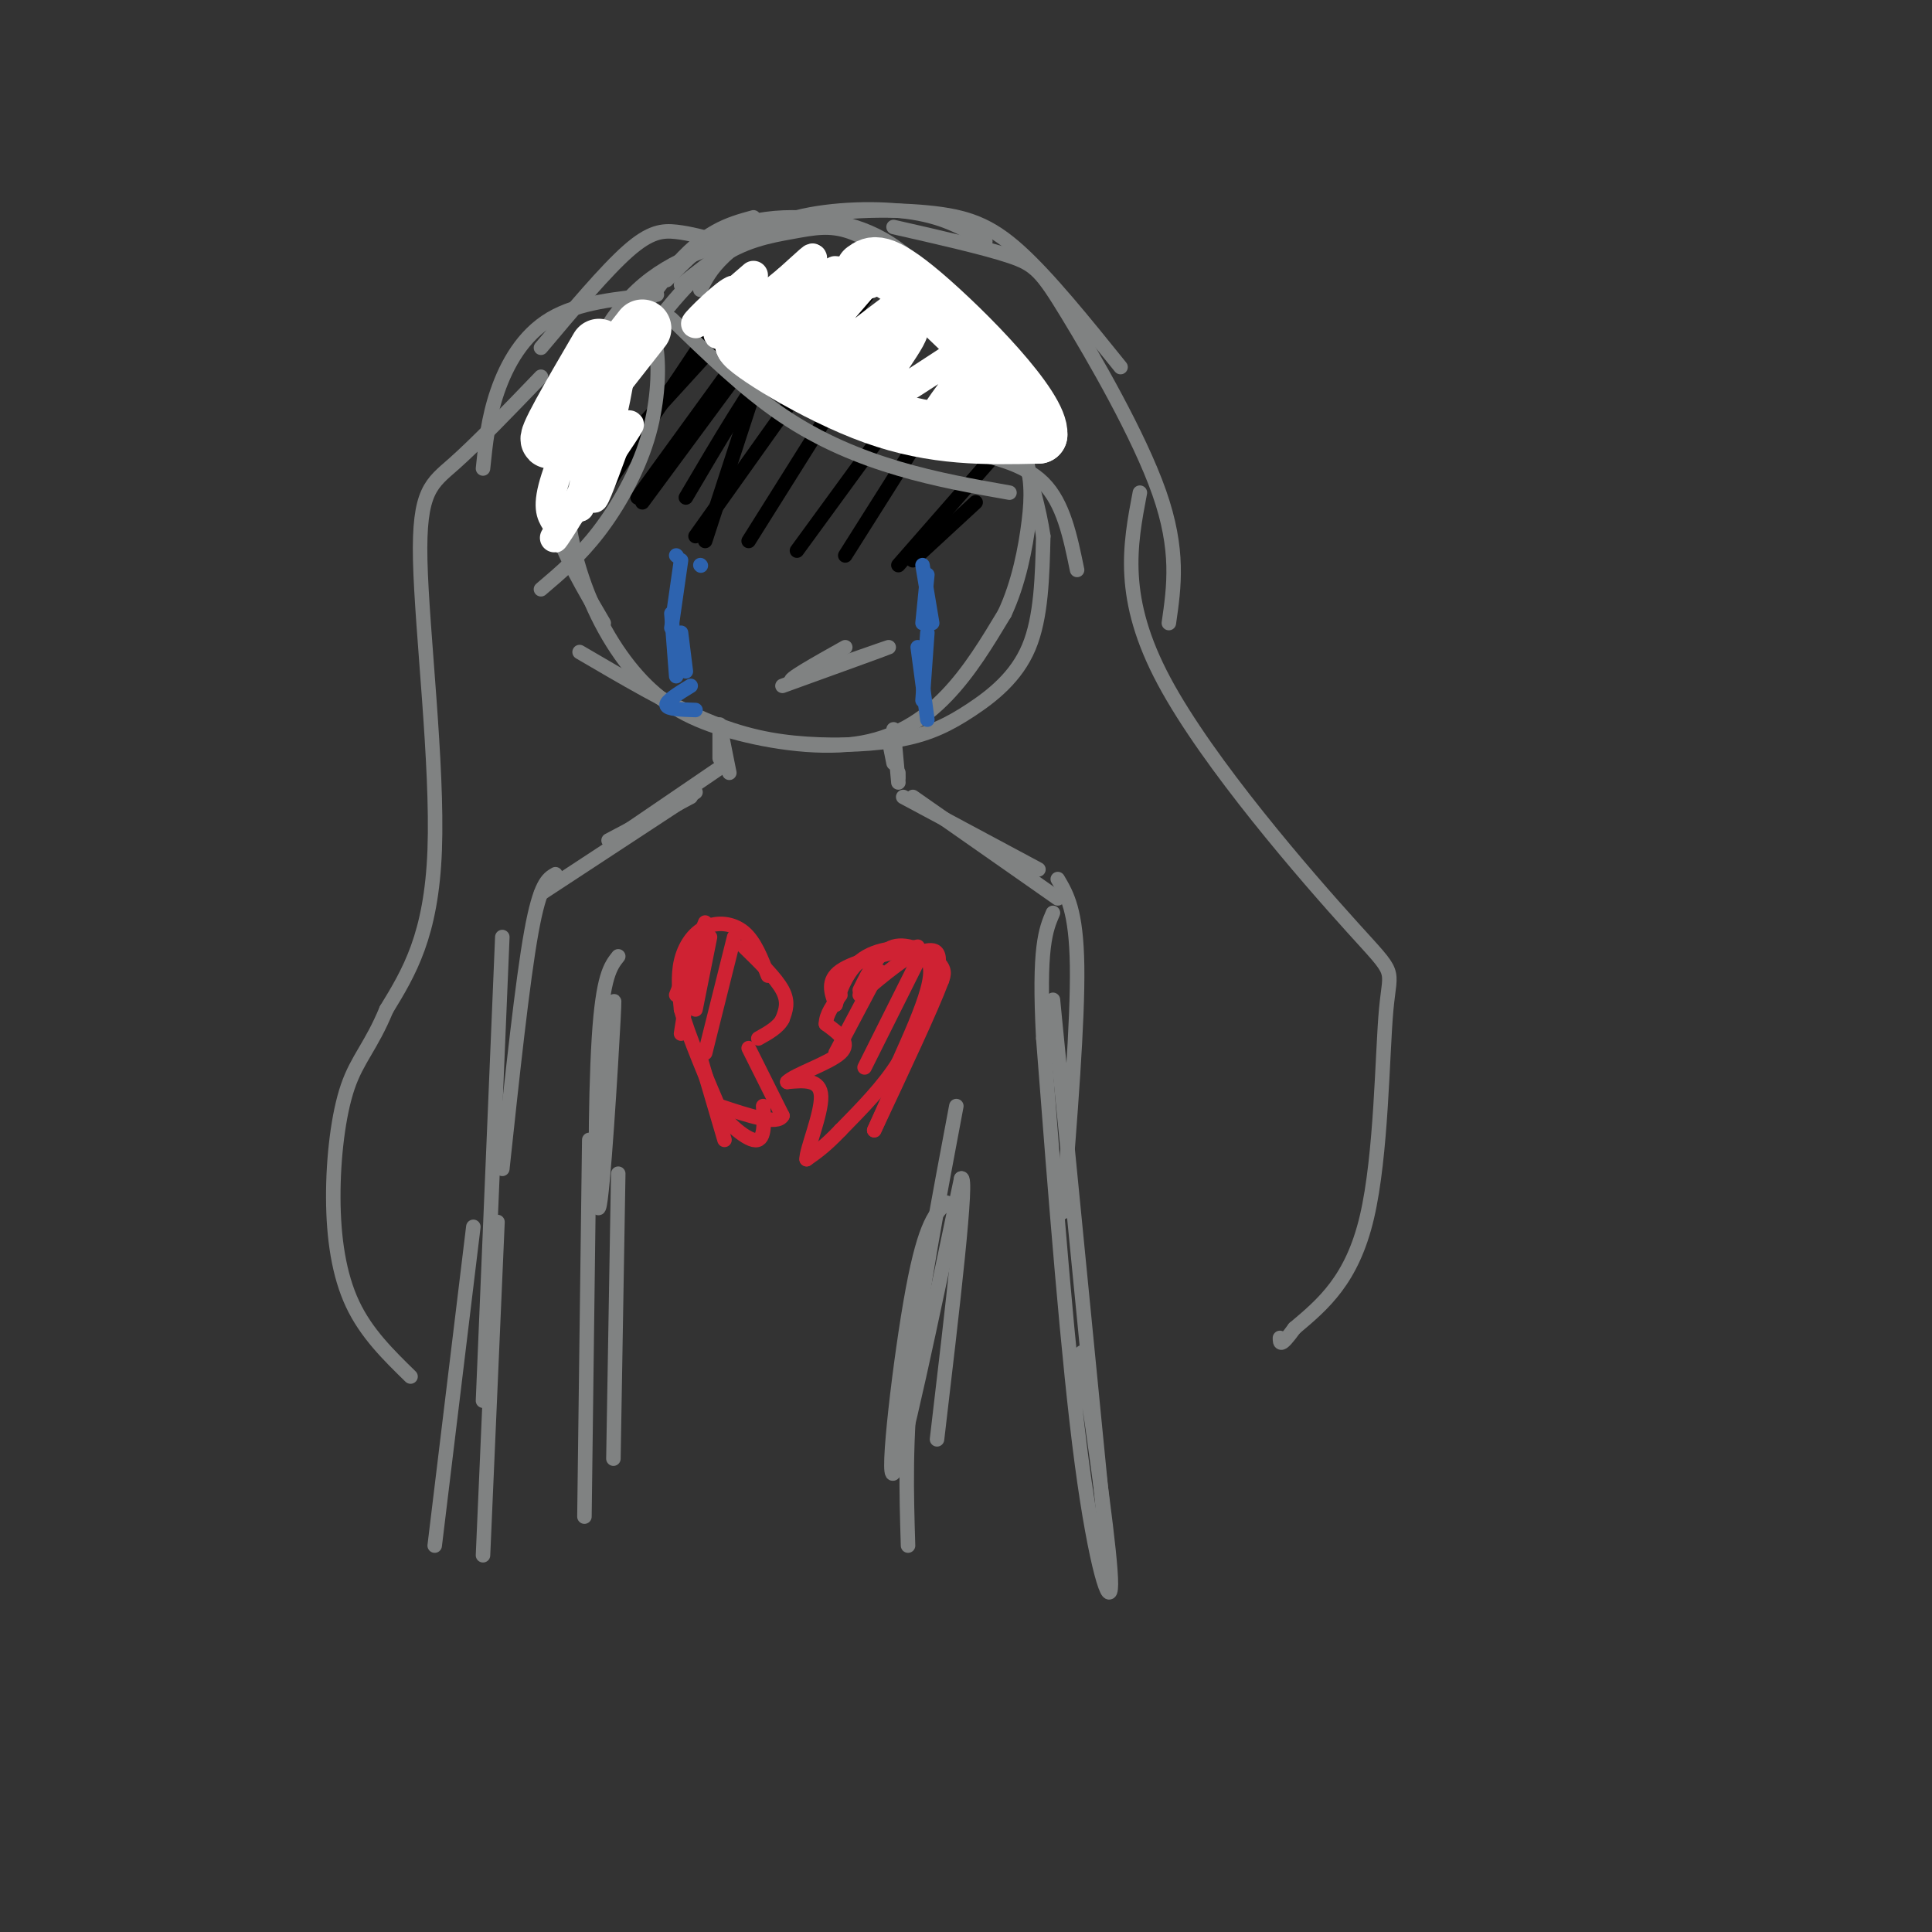 <svg viewBox='0 0 400 400' version='1.1' xmlns='http://www.w3.org/2000/svg' xmlns:xlink='http://www.w3.org/1999/xlink'><rect x="0" y="0" width="400" height="400" fill="#333333" stroke="none"/><g fill='none' stroke='rgb(128,130,130)' stroke-width='3' stroke-linecap='round' stroke-linejoin='round'><path d='M158,48c-9.414,2.654 -18.829,5.307 -26,12c-7.171,6.693 -12.100,17.425 -14,28c-1.900,10.575 -0.771,20.991 2,30c2.771,9.009 7.185,16.610 12,22c4.815,5.390 10.033,8.568 18,11c7.967,2.432 18.683,4.116 27,3c8.317,-1.116 14.233,-5.033 19,-10c4.767,-4.967 8.383,-10.983 12,-17'/><path d='M208,127c2.953,-6.314 4.337,-13.600 5,-19c0.663,-5.400 0.607,-8.916 -1,-15c-1.607,-6.084 -4.764,-14.737 -9,-22c-4.236,-7.263 -9.552,-13.137 -14,-17c-4.448,-3.863 -8.027,-5.716 -12,-7c-3.973,-1.284 -8.339,-2.000 -13,-2c-4.661,-0.000 -9.617,0.714 -14,3c-4.383,2.286 -8.191,6.143 -12,10'/><path d='M156,45c-5.101,1.393 -10.202,2.786 -17,11c-6.798,8.214 -15.292,23.250 -20,33c-4.708,9.750 -5.631,14.214 -4,20c1.631,5.786 5.815,12.893 10,20'/><path d='M120,135c9.128,5.351 18.256,10.703 26,14c7.744,3.297 14.103,4.541 21,5c6.897,0.459 14.333,0.133 20,-1c5.667,-1.133 9.564,-3.074 14,-6c4.436,-2.926 9.410,-6.836 12,-13c2.590,-6.164 2.795,-14.582 3,-23'/><path d='M216,111c-1.594,-10.763 -7.079,-26.172 -12,-36c-4.921,-9.828 -9.277,-14.075 -14,-18c-4.723,-3.925 -9.812,-7.526 -14,-9c-4.188,-1.474 -7.474,-0.820 -12,0c-4.526,0.820 -10.293,1.806 -16,6c-5.707,4.194 -11.353,11.597 -17,19'/><path d='M149,150c0.000,0.000 2.000,10.000 2,10'/><path d='M149,151c0.000,0.000 0.000,6.000 0,6'/><path d='M186,160c0.000,0.000 0.000,1.000 0,1'/><path d='M185,151c0.000,0.000 1.000,11.000 1,11'/><path d='M184,153c0.000,0.000 1.000,5.000 1,5'/><path d='M143,165c0.000,0.000 -17.000,9.000 -17,9'/><path d='M149,159c0.000,0.000 -22.000,15.000 -22,15'/><path d='M144,164c0.000,0.000 -32.000,21.000 -32,21'/><path d='M115,181c-1.583,0.917 -3.167,1.833 -5,12c-1.833,10.167 -3.917,29.583 -6,49'/><path d='M104,194c0.000,0.000 -4.000,96.000 -4,96'/><path d='M103,253c0.000,0.000 -3.000,69.000 -3,69'/><path d='M98,254c0.000,0.000 -8.000,66.000 -8,66'/><path d='M187,165c0.000,0.000 28.000,15.000 28,15'/><path d='M189,165c0.000,0.000 30.000,21.000 30,21'/><path d='M219,182c1.917,3.250 3.833,6.500 4,18c0.167,11.500 -1.417,31.250 -3,51'/><path d='M218,207c0.000,0.000 11.000,112.000 11,112'/><path d='M224,280c3.022,21.089 6.044,42.178 6,48c-0.044,5.822 -3.156,-3.622 -6,-25c-2.844,-21.378 -5.422,-54.689 -8,-88'/><path d='M216,215c-1.000,-19.000 0.500,-22.500 2,-26'/></g>
<g fill='none' stroke='rgb(207,34,51)' stroke-width='3' stroke-linecap='round' stroke-linejoin='round'><path d='M178,205c1.978,-4.044 3.956,-8.089 7,-9c3.044,-0.911 7.156,1.311 9,3c1.844,1.689 1.422,2.844 1,4'/><path d='M195,203c-2.167,5.833 -8.083,18.417 -14,31'/><path d='M181,234c0.578,-1.267 9.022,-19.933 12,-29c2.978,-9.067 0.489,-8.533 -2,-8'/><path d='M191,197c-2.500,0.167 -7.750,4.583 -13,9'/><path d='M190,196c-6.583,1.500 -13.167,3.000 -16,5c-2.833,2.000 -1.917,4.500 -1,7'/><path d='M173,208c0.301,-0.754 1.555,-6.140 5,-9c3.445,-2.860 9.081,-3.193 12,-2c2.919,1.193 3.120,3.912 2,8c-1.120,4.088 -3.560,9.544 -6,15'/><path d='M186,220c-3.000,4.833 -7.500,9.417 -12,14'/><path d='M174,234c-3.167,3.333 -5.083,4.667 -7,6'/><path d='M167,240c-0.111,-1.822 3.111,-9.378 3,-13c-0.111,-3.622 -3.556,-3.311 -7,-3'/><path d='M163,224c1.489,-1.533 8.711,-3.867 11,-6c2.289,-2.133 -0.356,-4.067 -3,-6'/><path d='M171,212c0.000,-2.000 1.500,-4.000 3,-6'/><path d='M159,202c-1.357,-3.542 -2.714,-7.083 -5,-9c-2.286,-1.917 -5.500,-2.208 -8,-1c-2.500,1.208 -4.286,3.917 -5,7c-0.714,3.083 -0.357,6.542 0,10'/><path d='M141,209c1.500,5.500 5.250,14.250 9,23'/><path d='M145,219c0.000,0.000 5.000,17.000 5,17'/><path d='M154,196c3.333,3.250 6.667,6.500 8,9c1.333,2.500 0.667,4.250 0,6'/><path d='M162,211c-0.833,1.667 -2.917,2.833 -5,4'/><path d='M155,217c0.000,0.000 7.000,14.000 7,14'/><path d='M162,231c-1.000,2.000 -7.000,0.000 -13,-2'/><path d='M149,229c-0.556,1.556 4.556,6.444 7,7c2.444,0.556 2.222,-3.222 2,-7'/><path d='M146,191c0.000,0.000 -6.000,15.000 -6,15'/><path d='M147,194c0.000,0.000 -3.000,15.000 -3,15'/><path d='M144,195c0.000,0.000 -3.000,19.000 -3,19'/><path d='M152,194c0.000,0.000 -6.000,24.000 -6,24'/><path d='M182,201c0.000,0.000 -9.000,17.000 -9,17'/><path d='M190,199c0.000,0.000 -11.000,22.000 -11,22'/></g>
<g fill='none' stroke='rgb(0,0,0)' stroke-width='3' stroke-linecap='round' stroke-linejoin='round'><path d='M153,66c0.000,0.000 -31.000,34.000 -31,34'/><path d='M154,60c0.000,0.000 -33.000,45.000 -33,45'/><path d='M154,58c0.000,0.000 -28.000,42.000 -28,42'/><path d='M169,52c0.000,0.000 -37.000,51.000 -37,51'/><path d='M164,62c0.000,0.000 -31.000,42.000 -31,42'/><path d='M161,66c0.000,0.000 -15.000,46.000 -15,46'/><path d='M176,59c-4.667,3.333 -9.333,6.667 -15,14c-5.667,7.333 -12.333,18.667 -19,30'/><path d='M181,59c0.000,0.000 -37.000,52.000 -37,52'/><path d='M182,69c0.000,0.000 -27.000,43.000 -27,43'/><path d='M192,77c0.000,0.000 -27.000,37.000 -27,37'/><path d='M199,77c0.000,0.000 -24.000,38.000 -24,38'/><path d='M214,85c0.000,0.000 -28.000,32.000 -28,32'/><path d='M202,104c0.000,0.000 -13.000,12.000 -13,12'/></g>
<g fill='none' stroke='rgb(128,130,130)' stroke-width='3' stroke-linecap='round' stroke-linejoin='round'><path d='M162,142c10.833,-3.917 21.667,-7.833 22,-8c0.333,-0.167 -9.833,3.417 -20,7'/><path d='M164,141c-1.500,0.000 4.750,-3.500 11,-7'/></g>
<g fill='none' stroke='rgb(45,99,175)' stroke-width='3' stroke-linecap='round' stroke-linejoin='round'><path d='M141,116c0.000,0.000 -2.000,14.000 -2,14'/><path d='M141,131c0.000,0.000 1.000,8.000 1,8'/><path d='M144,147c-2.917,-0.083 -5.833,-0.167 -6,-1c-0.167,-0.833 2.417,-2.417 5,-4'/><path d='M140,140c0.000,0.000 -1.000,-13.000 -1,-13'/><path d='M145,117c0.000,0.000 0.100,0.100 0.1,0.1'/><path d='M140,115c0.000,0.000 0.100,0.100 0.1,0.1'/><path d='M192,119c0.000,0.000 -1.000,10.000 -1,10'/><path d='M192,131c0.000,0.000 -1.000,14.000 -1,14'/><path d='M192,149c0.000,0.000 -2.000,-15.000 -2,-15'/><path d='M193,129c0.000,0.000 -2.000,-12.000 -2,-12'/></g>
<g fill='none' stroke='rgb(128,130,130)' stroke-width='3' stroke-linecap='round' stroke-linejoin='round'><path d='M139,66c7.556,7.333 15.111,14.667 23,20c7.889,5.333 16.111,8.667 24,11c7.889,2.333 15.444,3.667 23,5'/><path d='M198,93c6.917,1.417 13.833,2.833 18,7c4.167,4.167 5.583,11.083 7,18'/><path d='M145,60c1.042,-2.119 2.083,-4.238 5,-7c2.917,-2.762 7.708,-6.167 15,-8c7.292,-1.833 17.083,-2.095 24,-1c6.917,1.095 10.958,3.548 15,6'/><path d='M141,59c6.458,-5.173 12.917,-10.345 22,-13c9.083,-2.655 20.792,-2.792 29,-2c8.208,0.792 12.917,2.512 19,8c6.083,5.488 13.542,14.744 21,24'/><path d='M185,47c9.339,2.119 18.679,4.238 24,6c5.321,1.762 6.625,3.167 12,12c5.375,8.833 14.821,25.095 19,37c4.179,11.905 3.089,19.452 2,27'/><path d='M236,102c-2.083,10.917 -4.166,21.834 5,39c9.166,17.166 29.581,40.581 39,51c9.419,10.419 7.844,7.844 7,17c-0.844,9.156 -0.955,30.045 -4,43c-3.045,12.955 -9.022,17.978 -15,23'/><path d='M268,275c-3.000,4.167 -3.000,3.083 -3,2'/><path d='M136,61c-8.133,0.800 -16.267,1.600 -22,5c-5.733,3.400 -9.067,9.400 -11,15c-1.933,5.600 -2.467,10.800 -3,16'/><path d='M112,78c-6.667,6.935 -13.333,13.869 -18,18c-4.667,4.131 -7.333,5.458 -7,20c0.333,14.542 3.667,42.298 3,60c-0.667,17.702 -5.333,25.351 -10,33'/><path d='M80,209c-3.152,7.638 -6.030,10.233 -8,16c-1.970,5.767 -3.030,14.707 -3,23c0.030,8.293 1.152,15.941 4,22c2.848,6.059 7.424,10.530 12,15'/><path d='M112,72c6.689,-7.956 13.378,-15.911 18,-20c4.622,-4.089 7.178,-4.311 10,-4c2.822,0.311 5.911,1.156 9,2'/><path d='M133,65c1.268,1.839 2.536,3.679 3,8c0.464,4.321 0.125,11.125 -2,18c-2.125,6.875 -6.036,13.821 -10,19c-3.964,5.179 -7.982,8.589 -12,12'/></g>
<g fill='none' stroke='rgb(255,255,255)' stroke-width='6' stroke-linecap='round' stroke-linejoin='round'><path d='M115,108c-0.956,-1.533 -1.911,-3.067 0,-9c1.911,-5.933 6.689,-16.267 8,-16c1.311,0.267 -0.844,11.133 -3,22'/><path d='M120,105c1.405,-2.238 6.417,-18.833 7,-20c0.583,-1.167 -3.262,13.095 -4,17c-0.738,3.905 1.631,-2.548 4,-9'/><path d='M127,93c2.029,-3.494 5.100,-7.730 2,-3c-3.100,4.730 -12.373,18.427 -14,21c-1.627,2.573 4.392,-5.979 8,-14c3.608,-8.021 4.804,-15.510 6,-23'/><path d='M129,74c-0.833,-0.500 -5.917,9.750 -11,20'/><path d='M156,57c-6.075,5.255 -12.150,10.510 -12,10c0.150,-0.510 6.525,-6.786 8,-7c1.475,-0.214 -1.949,5.635 -3,8c-1.051,2.365 0.271,1.247 3,-1c2.729,-2.247 6.864,-5.624 11,-9'/><path d='M163,58c3.625,-3.209 7.187,-6.733 4,-3c-3.187,3.733 -13.122,14.722 -11,14c2.122,-0.722 16.302,-13.156 17,-13c0.698,0.156 -12.086,12.902 -14,16c-1.914,3.098 7.043,-3.451 16,-10'/><path d='M175,62c4.708,-3.751 8.477,-8.129 4,-3c-4.477,5.129 -17.200,19.767 -14,19c3.200,-0.767 22.323,-16.937 24,-17c1.677,-0.063 -14.092,15.982 -17,20c-2.908,4.018 7.046,-3.991 17,-12'/><path d='M189,69c-0.439,2.319 -10.035,14.116 -7,14c3.035,-0.116 18.702,-12.147 21,-12c2.298,0.147 -8.772,12.470 -10,16c-1.228,3.530 7.386,-1.735 16,-7'/><path d='M209,80c1.702,1.143 -2.042,7.500 -4,7c-1.958,-0.500 -2.131,-7.857 -5,-14c-2.869,-6.143 -8.435,-11.071 -14,-16'/></g>
<g fill='none' stroke='rgb(255,255,255)' stroke-width='12' stroke-linecap='round' stroke-linejoin='round'><path d='M165,73c9.417,5.167 18.833,10.333 17,10c-1.833,-0.333 -14.917,-6.167 -28,-12'/><path d='M154,71c0.133,1.289 14.467,10.511 27,15c12.533,4.489 23.267,4.244 34,4'/><path d='M215,90c0.489,-5.600 -15.289,-21.600 -24,-29c-8.711,-7.400 -10.356,-6.200 -12,-5'/><path d='M124,72c-5.750,9.833 -11.500,19.667 -10,19c1.500,-0.667 10.250,-11.833 19,-23'/></g>
<g fill='none' stroke='rgb(128,130,130)' stroke-width='3' stroke-linecap='round' stroke-linejoin='round'><path d='M128,243c0.000,0.000 -1.000,59.000 -1,59'/><path d='M122,236c0.000,0.000 -1.000,78.000 -1,78'/><path d='M196,249c-2.200,2.022 -4.400,4.044 -7,18c-2.600,13.956 -5.600,39.844 -4,38c1.600,-1.844 7.800,-31.422 14,-61'/><path d='M199,244c1.500,-1.167 -1.750,26.417 -5,54'/><path d='M198,229c-3.667,19.417 -7.333,38.833 -9,54c-1.667,15.167 -1.333,26.083 -1,37'/><path d='M128,198c-1.595,2.006 -3.190,4.012 -4,17c-0.810,12.988 -0.833,36.958 0,35c0.833,-1.958 2.524,-29.845 3,-39c0.476,-9.155 -0.262,0.423 -1,10'/></g>
</svg>
